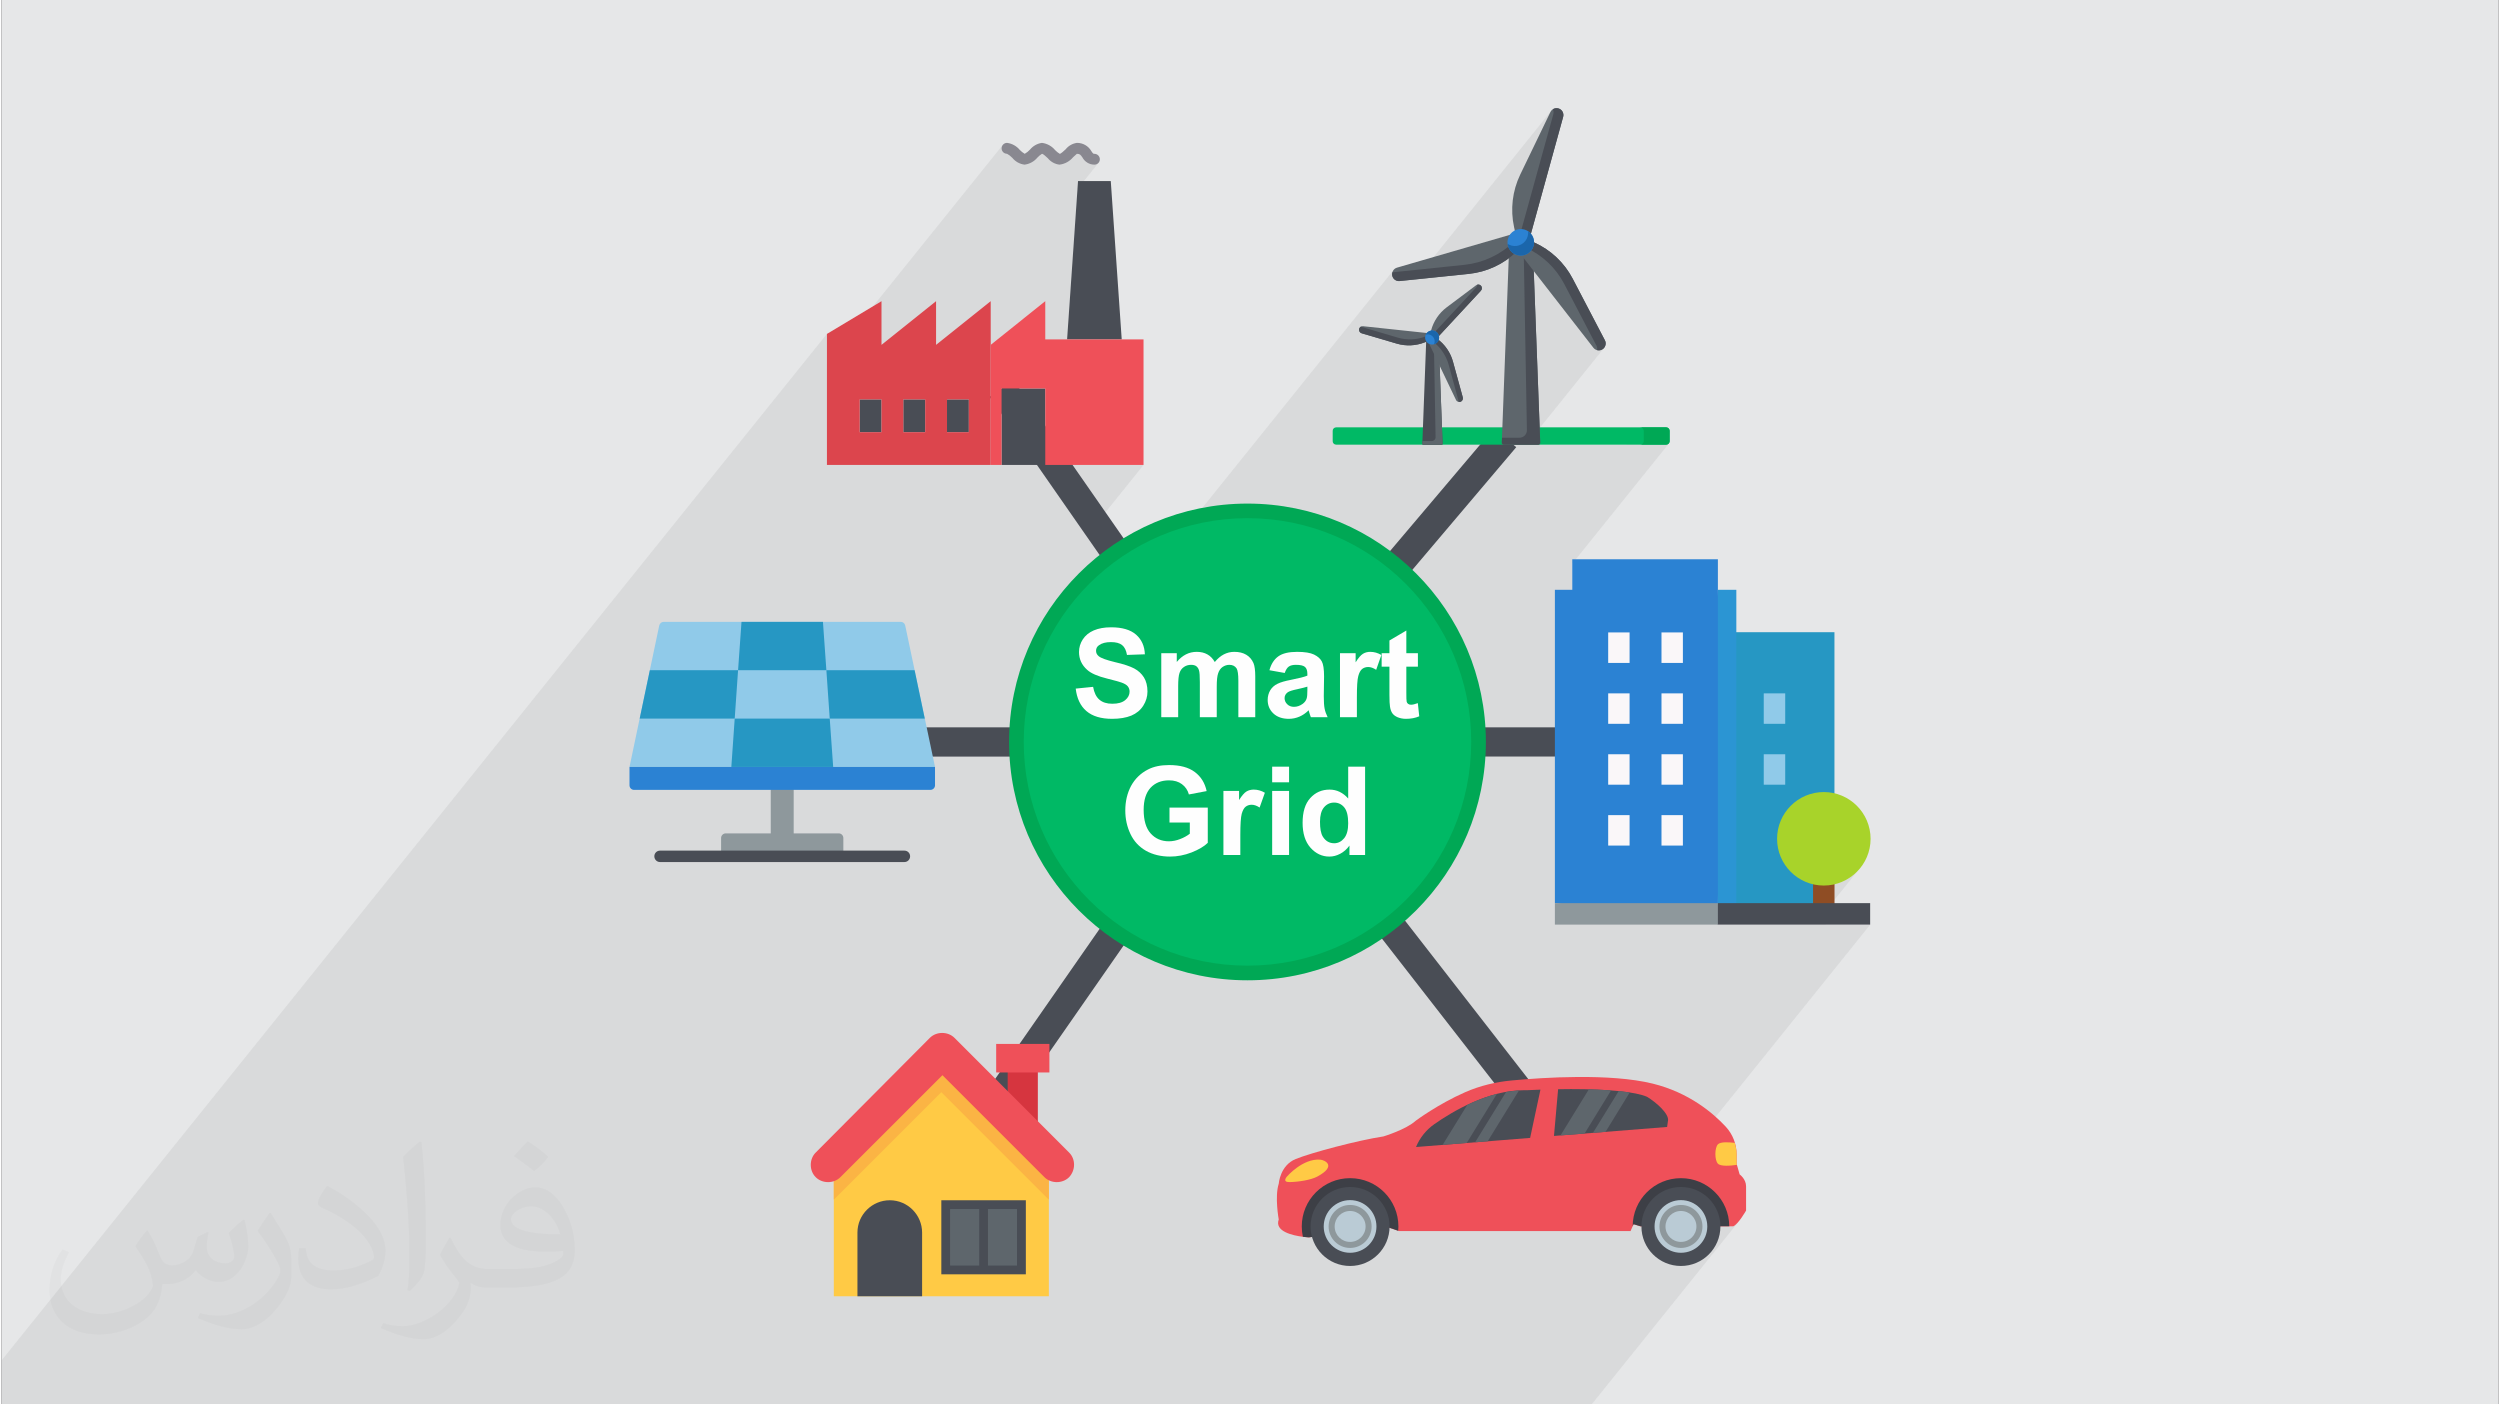 <?xml version="1.0" encoding="UTF-8"?>
<!DOCTYPE svg PUBLIC "-//W3C//DTD SVG 1.0//EN" "http://www.w3.org/TR/2001/REC-SVG-20010904/DTD/svg10.dtd">
<!-- Creator: CorelDRAW 2017 -->
<svg xmlns="http://www.w3.org/2000/svg" xml:space="preserve" width="356px" height="200px" version="1.0" style="shape-rendering:geometricPrecision; text-rendering:geometricPrecision; image-rendering:optimizeQuality; fill-rule:evenodd; clip-rule:evenodd"
viewBox="0 0 35600 20025"
 xmlns:xlink="http://www.w3.org/1999/xlink">
 <rect x="0" y="0" width="35600" height="20025" fill="#333333" stroke="none"/>
 <defs>
  <style type="text/css">
   <![CDATA[
    .fil29 {fill:#00B965}
    .fil0 {fill:#E6E7E8}
    .fil30 {fill:#FEFEFE;fill-rule:nonzero}
    .fil25 {fill:#FFCA45;fill-rule:nonzero}
    .fil28 {fill:#FBB444;fill-rule:nonzero}
    .fil6 {fill:#EF5059;fill-rule:nonzero}
    .fil5 {fill:#DC454D;fill-rule:nonzero}
    .fil27 {fill:#D6353F;fill-rule:nonzero}
    .fil26 {fill:#BACBD5;fill-rule:nonzero}
    .fil8 {fill:#8E989C;fill-rule:nonzero}
    .fil16 {fill:#8E989C;fill-rule:nonzero}
    .fil19 {fill:#5E666C;fill-rule:nonzero}
    .fil20 {fill:#5E666C;fill-rule:nonzero}
    .fil4 {fill:#494D55;fill-rule:nonzero}
    .fil3 {fill:#494D55;fill-rule:nonzero}
    .fil24 {fill:#3D3F46;fill-rule:nonzero}
    .fil18 {fill:#00A855;fill-rule:nonzero}
    .fil17 {fill:#00B965;fill-rule:nonzero}
    .fil22 {fill:#1B66AB;fill-rule:nonzero}
    .fil23 {fill:#1B66AB;fill-rule:nonzero}
    .fil11 {fill:#2697C3;fill-rule:nonzero}
    .fil10 {fill:#2B82D3;fill-rule:nonzero}
    .fil21 {fill:#2B82D3;fill-rule:nonzero}
    .fil12 {fill:#2B95D3;fill-rule:nonzero}
    .fil7 {fill:#898890;fill-rule:nonzero}
    .fil14 {fill:#8F4D24;fill-rule:nonzero}
    .fil9 {fill:#90CAE9;fill-rule:nonzero}
    .fil15 {fill:#A8D32A;fill-rule:nonzero}
    .fil13 {fill:#FAF7F9;fill-rule:nonzero}
    .fil1 {fill:#373435;fill-opacity:0.031}
    .fil2 {fill:#373435;fill-opacity:0.078}
   ]]>
  </style>
 </defs>
 <g id="Layer_x0020_1">
  <g id="_3131186396880">
   <path class="fil0" d="M0 0l35600 0 0 20025 -35600 0 0 -20025z"/>
   <path class="fil1" d="M2082 17547c68,103 112,202 155,312 32,64 49,183 199,183 44,0 107,-14 163,-45 63,-33 111,-83 136,-159l60 -202 146 -72 10 10c-20,76 -25,149 -25,206 0,169 146,233 262,233 68,0 129,-33 129,-95 0,-80 -34,-216 -78,-338 68,-68 136,-136 214,-191l12 6c34,144 53,286 53,381 0,93 -41,196 -75,264 -70,132 -194,237 -344,237 -114,0 -241,-57 -328,-163l-5 0c-82,102 -209,194 -412,194l-63 0c-10,134 -39,229 -83,314 -121,237 -480,404 -818,404 -470,0 -706,-272 -706,-633 0,-223 73,-431 185,-578l92 38c-70,134 -117,261 -117,385 0,338 275,499 592,499 294,0 658,-187 724,-404 -25,-237 -114,-349 -250,-565 41,-72 94,-144 160,-221l12 0 0 0zm5421 -1274c99,62 196,136 291,220 -53,75 -119,143 -201,203 -95,-77 -190,-143 -287,-213 66,-74 131,-146 197,-210l0 0zm51 926c-160,0 -291,105 -291,183 0,167 320,219 703,217 -48,-196 -216,-400 -412,-400zm-359 895c208,0 390,-6 529,-41 155,-40 286,-118 286,-172 0,-14 0,-31 -5,-45 -87,8 -187,8 -274,8 -282,0 -498,-64 -583,-222 -21,-44 -36,-93 -36,-149 0,-153 66,-303 182,-406 97,-85 204,-138 313,-138 197,0 354,158 464,408 60,136 101,293 101,491 0,132 -36,243 -118,326 -153,148 -435,204 -867,204l-196 0 0 0 -51 0c-107,0 -184,-19 -245,-66l-10 0c3,25 5,49 5,72 0,97 -32,221 -97,320 -192,286 -400,410 -580,410 -182,0 -405,-70 -606,-161l36 -70c65,27 155,45 279,45 325,0 752,-313 805,-618 -12,-25 -34,-58 -65,-93 -95,-113 -155,-208 -211,-307 48,-95 92,-171 133,-240l17 -2c139,283 265,446 546,446l44 0 0 0 204 0 0 0zm-1408 299c24,-130 26,-276 26,-413l0 -202c0,-377 -48,-926 -87,-1283 68,-74 163,-160 238,-218l22 6c51,450 63,971 63,1452 0,126 -5,249 -17,340 -7,114 -73,200 -214,332l-31 -14zm-1449 -596c7,177 94,317 398,317 189,0 349,-49 526,-134 32,-14 49,-33 49,-49 0,-111 -85,-258 -228,-392 -139,-126 -323,-237 -495,-311 -59,-25 -78,-52 -78,-77 0,-51 68,-158 124,-235l19 -2c197,103 417,256 580,427 148,157 240,316 240,489 0,128 -39,249 -102,361 -216,109 -446,192 -674,192 -277,0 -466,-130 -466,-436 0,-33 0,-84 12,-150l95 0 0 0zm-501 -503l172 278c63,103 122,215 122,392l0 227c0,183 -117,379 -306,573 -148,132 -279,188 -400,188 -180,0 -386,-56 -624,-159l27 -70c75,20 162,37 269,37 342,-2 692,-252 852,-557 19,-35 26,-68 26,-91 0,-35 -19,-74 -34,-109 -87,-165 -184,-315 -291,-454 56,-88 112,-173 173,-257l14 2 0 0z"/>
   <path class="fil2" d="M7332 20025l4 0 218 0 123 0 24 0 32 0 57 0 13 0 13 0 106 0 14 0 15 0 8 0 43 0 23 0 12 0 0 0 4 0 16 0 5 0 5 0 2 0 7 0 6 0 8 0 4 0 9 0 11 0 1 0 21 0 4 0 0 0 2 0 0 0 2 0 18 0 4 0 37 0 5 0 2 0 1 0 8 0 0 0 12 0 2 0 2 0 4 0 1 0 4 0 1 0 9 0 7 0 8 0 1 0 10 0 14 0 0 0 21 0 8 0 52 0 9 0 3 0 7 0 3 0 4 0 1 0 11 0 20 0 39 0 72 0 16 0 20 0 0 0 138 0 2 0 66 0 110 0 51 0 55 0 1 0 211 0 6 0 16 0 6 0 28 0 14 0 25 0 3 0 3 0 40 0 1 0 16 0 62 0 13 0 72 0 10 0 3 0 4 0 66 0 12 0 26 0 57 0 29 0 83 0 10 0 57 0 11 0 2 0 9 0 10 0 87 0 53 0 55 0 47 0 18 0 95 0 47 0 13 0 32 0 8 0 12 0 13 0 1 0 9 0 18 0 34 0 10 0 10 0 50 0 6 0 52 0 2 0 1 0 19 0 9 0 2 0 10 0 4 0 36 0 32 0 15 0 7 0 17 0 3 0 0 0 24 0 32 0 6 0 7 0 78 0 24 0 5 0 9 0 44 0 19 0 16 0 28 0 3 0 28 0 6 0 18 0 0 0 12 0 20 0 10 0 9 0 22 0 1 0 19 0 1 0 48 0 59 0 40 0 39 0 54 0 28 0 110 0 16 0 11 0 126 0 28 0 88 0 61 0 4 0 43 0 79 0 47 0 72 0 24 0 8 0 92 0 0 0 9 0 2 0 37 0 8 0 15 0 22 0 14 0 10 0 14 0 87 0 113 0 32 0 6 0 29 0 54 0 24 0 2 0 2 0 20 0 1 0 53 0 3 0 1 0 74 0 16 0 154 0 56 0 30 0 550 0 365 0 182 0 23 0 100 0 34 0 109 0 25 0 182 0 43 0 62 0 244 0 61 0 10 0 278 0 44 0 17 0 44 0 66 0 37 0 62 0 35 0 0 0 44 0 61 0 176 0 94 0 18 0 44 0 17 0 33 0 11 0 93 0 4 0 91 0 56 0 10 0 52 0 105 0 9 0 0 0 14 0 60 0 19 0 69 0 11 0 62 0 13 0 4 0 20 0 7 0 62 0 36 0 57 0 110 0 38 0 2 0 62 0 129 0 26 0 30 0 5 0 94 0 3 0 6 0 7 0 49 0 12 0 28 0 4 0 60 0 138 0 6 0 16 0 15 0 16 0 11 0 2 0 41 0 28 0 98 0 35 0 5 0 4 0 25 0 154 0 7 0 246 0 66 0 79 0 15 0 15 0 6 0 15 0 20 0 36 0 139 0 17 0 8 0 25 0 99 0 229 0 117 0 124 0 49 0 106 0 190 0 99 0 166 0 116 0 32 0 158 0 3 0 1 0 1 0 56 0 457 0 118 0 45 0 17 0 0 0 11 0 24 0 86 0 17 0 10 0 74 0 65 0 23 0 85 0 4 0 21 0 90 0 14 0 269 0 129 0 26 0 35 0 94 0 15 0 62 0 27 0 207 0 32 0 25 0 22 0 2111 -2625 -31 37 -30 29 -29 19 -57 0 0 -1 -14 -138 -41 -129 -63 -117 -84 -101 -2 -1 314 -390 -37 5 -39 4 -40 3 -39 1 -37 -2 -32 -5 -27 -9 -20 -13 -16 -24 -12 -33 -7 -39 -2 -42 2 -42 7 -40 12 -33 16 -24 -399 496 -129 -13 -138 14 -110 34 2946 -3663 -637 0 129 -160 -158 0 476 -592 -99 81 -113 62 -125 39 -134 13 -134 -13 -19 -6 0 -344 -206 257 -13 -8 -99 -81 -81 -99 -62 -113 -39 -125 -13 -134 13 -134 39 -125 62 -114 -958 1192 0 -397 960 -1194 0 -434 -306 0 -654 814 0 -54 960 -1194 0 -434 -306 0 -654 814 0 -1686 -90 111 90 -716 -499 620 0 -12 -305 0 -698 869 -62 0 -725 901 -35 0 0 -11 1065 -1324 0 -435 -305 0 -760 945 0 -1245 248 -308 0 -374 1380 -1716 -6 7 -3 2 8 -10 -6 8 -7 6 -9 4 -10 3 -10 1 -345 0 18 -22 5 -9 3 -9 1 -11 0 -145 -1 -11 -3 -9 -5 -9 -6 -7 -7 -7 -9 -4 -10 -3 -10 -1 -199 247 -1241 0 7 -8 3 -4 3 -5 2 -6 0 -6 -8 -209 916 -1139 -13 12 -15 10 -3 1 -15 6 -4 1 -16 2 -2 0 -16 0 -2 0 -12 -3 2 -8 0 -8 0 -8 0 -9 -2 -8 -2 -8 -3 -8 -4 -8 -459 -879 -48 -83 -55 -79 -60 -74 -67 -68 -72 -62 -77 -57 -66 -40 -2 -54 10 -26 6 -30 0 -30 -3 -30 -9 -28 -12 -26 -17 -24 -20 -22 -23 -18 -42 53 -69 -19 0 -1 471 -1703 2 -9 1 -9 0 -9 0 -9 -2 -8 -2 -9 -3 -8 -3 -8 -40 50 5 -10 9 -15 -1812 2253 -450 47 0 -3 8 -17 11 -16 -2835 3526 -230 59 -302 111 -288 139 -272 165 -206 153 -249 -358 815 -1013 -1401 0 0 -435 1090 -1355 -779 0 148 -2144 306 -381 -9 12 -12 9 -13 7 -15 5 -15 1 -27 -2 -26 -5 -25 -9 -23 -12 -21 -15 -20 -18 -16 -21 -14 -22 -9 -13 -8 -11 -8 -9 -8 -7 -8 -5 -10 -3 -12 -3 -15 0 -3 2 -5 4 -6 6 -7 6 -8 8 -8 7 -9 8 -7 7 -19 21 -22 20 -22 17 -25 14 -25 13 -27 10 -27 7 -29 5 -24 -4 -24 -7 -23 -9 -22 -11 -21 -13 -19 -15 -19 -17 -16 -18 -9 -9 -11 -10 -11 -10 -12 -9 -11 -9 -11 -7 -9 -5 -7 -2 -9 6 -8 6 -9 6 -8 7 -8 7 -8 7 -8 8 -7 7 -18 20 -20 18 -22 16 -22 14 -24 12 -25 10 -26 7 -27 4 -25 -4 -25 -7 -23 -9 -23 -12 -22 -13 -20 -15 -19 -18 -17 -19 -8 -8 -9 -9 -9 -8 -9 -7 -10 -7 -10 -7 -10 -6 -10 -6 -16 -2 -15 -4 -13 -8 -11 -9 -10 -12 -7 -13 -4 -15 -2 -15 2 -16 4 -15 8 -13 -2504 3114 0 -424 -11768 14636 0 423 0 27 0 175 0 3 120 0 252 0 65 0 9 0 28 0 22 0 130 0 87 0 112 0 45 0 110 0 14 0 3 0 91 0 24 0 211 0 12 0 33 0 31 0 6 0 172 0 67 0 3 0 64 0 143 0 101 0 3 0 14 0 50 0 62 0 185 0 267 0 54 0 21 0 34 0 94 0 243 0 18 0 22 0 147 0 65 0 98 0 10 0 25 0 120 0 216 0 43 0 14 0 5 0 69 0 111 0 30 0 135 0 164 0 145 0 89 0 40 0 52 0 14 0 220 0 466 0 211 0 207 0 89 0 134 0 59 0 75 0 123 0 31 0 414 0 11 0 39 0 77 0 71 0 9 0 44 0 43 0 41 0 41 0 1 0 6 0 4 0 20 0 5 0 52 0 4 0 152 0 3 0 3 0 63 0z"/>
   <g>
    <path class="fil3" d="M14429 5420l3734 5367 -7032 0 0 -417 6234 0 -3278 -4712 342 -238z"/>
    <path class="fil3" d="M13228 16732l4527 -6505 4544 5842 -329 255 -4197 -5394 -4203 6040 -342 -238z"/>
    <path class="fil3" d="M24494 10787l-7179 0 3963 -4680 318 269 -3383 3994 6281 0 0 417z"/>
    <path class="fil3" d="M15815 2582l-467 0 -156 2257 779 0 -156 -2257z"/>
    <path class="fil4" d="M14258 6629l623 0 0 -1090 -623 0 0 1090z"/>
    <path class="fil3" d="M12235 6162l311 0 0 -467 -311 0 0 467z"/>
    <path class="fil3" d="M12857 6162l312 0 0 -467 -312 0 0 467z"/>
    <path class="fil3" d="M13480 6162l311 0 0 -467 -311 0 0 467z"/>
    <path class="fil5" d="M14103 4294l-779 623 0 -623 -778 623 0 -623 -778 467 0 1868 2335 0 0 -2335zm-1557 1868l-311 0 0 -467 311 0 0 467zm623 0l-312 0 0 -467 312 0 0 467zm622 0l-311 0 0 -467 311 0 0 467z"/>
    <path class="fil6" d="M15971 4839l-1090 0 0 -545 -778 623 0 1712 155 0 0 -1090 623 0 0 1090 1401 0 0 -1790 -311 0z"/>
    <path class="fil7" d="M15582 2348c-73,0 -139,-41 -172,-104 -26,-37 -36,-51 -78,-51 -5,3 -34,30 -53,48 -49,59 -119,98 -196,107 -66,-8 -126,-42 -168,-94 -23,-21 -65,-61 -81,-61 -24,15 -46,34 -65,54 -46,56 -112,92 -184,101 -68,-9 -130,-43 -174,-97 -22,-23 -47,-43 -75,-58 -43,0 -78,-35 -78,-78 0,-43 35,-78 78,-78 71,9 136,45 182,101 20,21 44,40 70,55 28,-16 53,-36 75,-60 43,-52 104,-87 171,-96 73,9 140,46 187,103 20,21 42,38 66,53 16,0 59,-41 85,-65 40,-50 97,-82 160,-91 85,-1 164,44 206,118 25,37 28,38 44,38 42,0 77,35 77,78 0,43 -35,77 -77,77z"/>
    <path class="fil8" d="M10967 11991l327 0 0 -838 -327 0 0 838z"/>
    <path class="fil8" d="M12002 12209l-1743 0 0 -261c0,-36 30,-66 66,-66l1612 0c36,0 65,30 65,66l0 261z"/>
    <path class="fil9" d="M12820 8866l-3379 0c-31,0 -57,22 -64,52l-424 2017 4356 0 -425 -2017c-6,-30 -33,-52 -64,-52z"/>
    <path class="fil10" d="M13244 11262l-4226 0c-36,0 -65,-29 -65,-65l0 -262 4356 0 0 262c0,36 -30,65 -65,65z"/>
    <path class="fil11" d="M10501 9556l-1258 0 -145 690 1355 0 48 -690z"/>
    <path class="fil11" d="M11760 9556l932 0 145 0 181 0 3 14 142 676 -254 0 -72 0 -1029 0 -48 -690z"/>
    <path class="fil11" d="M10453 10246l1355 0 49 689 -1452 0 48 -689z"/>
    <path class="fil11" d="M10501 9556l49 -690 1161 0 49 690 -1259 0z"/>
    <path class="fil3" d="M12873 12291l-3485 0c-45,0 -81,-37 -81,-82 0,-45 36,-81 81,-81l3485 0c45,0 81,36 81,81 0,45 -36,82 -81,82z"/>
    <path class="fil11" d="M25990 12966l-1519 0 0 -3952 1662 0 0 3302 -143 217 0 433z"/>
    <path class="fil12" d="M24734 8409l-263 0 -217 1735 217 2770 263 -37 0 -4468z"/>
    <path class="fil10" d="M22395 7974l0 435 -248 0 0 4468 1401 167 923 -130 0 -4940 -2076 0z"/>
    <path class="fil13" d="M22907 9452l305 0 0 -435 -305 0 0 435z"/>
    <path class="fil13" d="M23667 9452l305 0 0 -435 -305 0 0 435z"/>
    <path class="fil13" d="M22907 10320l305 0 0 -434 -305 0 0 434z"/>
    <path class="fil13" d="M23667 10320l305 0 0 -434 -305 0 0 434z"/>
    <path class="fil13" d="M22907 11188l305 0 0 -434 -305 0 0 434z"/>
    <path class="fil13" d="M23667 11188l305 0 0 -434 -305 0 0 434z"/>
    <path class="fil13" d="M22907 12056l305 0 0 -434 -305 0 0 434z"/>
    <path class="fil13" d="M23667 12056l305 0 0 -434 -305 0 0 434z"/>
    <path class="fil9" d="M25125 10320l306 0 0 -434 -306 0 0 434z"/>
    <path class="fil9" d="M25125 11188l306 0 0 -434 -306 0 0 434z"/>
    <path class="fil14" d="M25828 13023l306 0 0 -760 -306 0 0 760z"/>
    <path class="fil15" d="M25981 12626c-368,0 -666,-299 -666,-666 0,-368 298,-667 666,-667 368,0 667,299 667,667 0,367 -299,666 -667,666z"/>
    <path class="fil3" d="M26642 12877l-2171 0 -109 199 109 107 2171 0 0 -306z"/>
    <path class="fil16" d="M22147 13183l2324 0 0 -306 -2324 0 0 306z"/>
    <path class="fil17" d="M23734 6340l-4705 0c-28,0 -50,-22 -50,-49l0 -149c0,-27 22,-49 50,-49l4705 0c27,0 49,22 49,49l0 149c0,27 -22,49 -49,49z"/>
    <path class="fil18" d="M23732 6093l-369 0c28,0 51,22 51,51l0 145c0,29 -23,51 -51,51l369 0c28,0 51,-22 51,-51l0 -145c0,-29 -23,-51 -51,-51z"/>
    <path class="fil19" d="M21909 6341l-490 0c-16,0 -30,-14 -29,-30l106 -2812 336 0 106 2812c1,16 -13,30 -29,30z"/>
    <path class="fil3" d="M21832 3499l-131 0 47 2634c1,60 -47,108 -107,108l-248 0 -3 70c-1,16 13,30 29,30l490 0c16,0 30,-14 29,-30l-106 -2812z"/>
    <path class="fil19" d="M21795 3369l470 -1703c14,-52 -16,-106 -68,-120 -46,-13 -94,9 -114,52l-431 893c-111,232 -142,495 -87,747l16 73 214 58z"/>
    <path class="fil3" d="M22197 1546c-28,-8 -56,-3 -79,12 10,21 13,45 7,69l-471 1703 -73 -19 0 0 214 58 470 -1703c14,-52 -16,-106 -68,-120z"/>
    <path class="fil20" d="M21611 3563l1085 1395c33,43 94,50 137,17 37,-29 49,-81 27,-123l-459 -878c-120,-229 -312,-410 -547,-516l-69 -31 -174 136z"/>
    <path class="fil3" d="M22860 4852l-459 -878c-120,-229 -312,-410 -547,-516l-69 -31 -104 81 53 24c234,106 427,288 546,516l459 879c11,21 14,44 9,65 29,8 60,3 85,-17 37,-29 49,-81 27,-123z"/>
    <path class="fil19" d="M21593 3323l-1697 493c-52,15 -81,70 -66,121 13,46 57,75 104,70l986 -102c256,-27 496,-138 681,-317l55 -53 -63 -212z"/>
    <path class="fil3" d="M21615 3397l-51 49c-192,186 -442,302 -708,330l-1026 107c-5,17 -6,36 0,54 13,46 57,75 104,70l986 -102c256,-27 496,-138 681,-317l55 -53 -41 -138z"/>
    <path class="fil21" d="M21711 3272c-101,-28 -205,32 -233,132 -28,101 31,205 132,233 101,28 205,-31 233,-132 28,-101 -31,-205 -132,-233z"/>
    <path class="fil22" d="M21765 3297c3,24 1,48 -6,72 -27,100 -131,160 -232,132 -20,-6 -38,-14 -54,-25 8,74 60,140 137,161 101,28 205,-31 233,-132 22,-81 -12,-164 -78,-208z"/>
    <path class="fil3" d="M20531 6342l-259 0c-9,0 -16,-7 -15,-16l56 -1487 177 0 56 1487c1,9 -6,16 -15,16z"/>
    <path class="fil20" d="M20490 4839l-69 0 25 1393c1,32 -25,57 -56,57l-132 0 -1 37c-1,9 6,16 15,16l259 0c9,0 16,-7 15,-16l-56 -1487z"/>
    <path class="fil19" d="M20341 4750l-929 -99c-28,-3 -54,17 -57,45 -3,25 13,49 37,56l503 148c131,38 270,31 397,-19l37 -15 12 -116z"/>
    <path class="fil3" d="M20308 4795c-127,51 -268,57 -400,19l-507 -150c-7,-1 -13,-5 -17,-8 -16,7 -27,22 -29,40 -3,25 13,49 37,56l503 148c131,38 270,31 397,-19l37 -15 8 -83 -29 12z"/>
    <path class="fil19" d="M20458 4829l635 -685c19,-21 18,-54 -3,-74 -19,-17 -46,-18 -66,-3l-420 315c-109,82 -187,198 -222,329l-10 39 86 79z"/>
    <path class="fil3" d="M21090 4071c-14,-13 -33,-17 -50,-12 1,13 -4,26 -13,37l-629 678 60 55 635 -685c19,-21 18,-54 -3,-73z"/>
    <path class="fil19" d="M20334 4859l403 843c12,26 43,37 69,25 23,-11 34,-37 28,-61l-139 -506c-35,-131 -114,-247 -224,-328l-32 -24 -105 51z"/>
    <path class="fil3" d="M20371 4841l30 23c113,84 196,204 233,341l143 526c10,1 20,0 29,-4 23,-11 34,-37 28,-61l-139 -506c-35,-131 -114,-247 -224,-328l-32 -24 -68 33z"/>
    <path class="fil21" d="M20408 4713c-55,-6 -105,34 -111,89 -5,55 34,104 89,110 55,6 105,-34 110,-89 6,-55 -33,-104 -88,-110z"/>
    <path class="fil23" d="M20306 4772c12,-4 25,-5 38,-4 55,6 94,55 88,110 -1,11 -4,21 -8,31 38,-11 68,-44 72,-86 6,-55 -33,-104 -88,-110 -44,-5 -85,20 -102,59z"/>
    <path class="fil6" d="M24873 16914l0 346c0,0 -110,194 -183,225l-1324 0 -97 -31 -43 98 -3304 0 -9 -4 -149 -51 -1123 145c0,0 -36,-1 -87,-8 -143,-18 -407,-76 -344,-247 0,0 -60,-322 0,-510 0,0 18,-261 242,-352 225,-91 887,-267 1251,-322 0,0 322,-97 462,-225 0,0 315,-235 704,-406 210,-92 435,-146 663,-167 441,-42 1399,-105 2010,45 518,128 862,420 1043,616 99,108 153,248 153,394l0 132 43 152c0,0 92,66 92,170z"/>
    <path class="fil24" d="M19916 17487c0,20 -1,41 -3,61l-149 -51 -1123 145c0,0 -36,-1 -87,-8 -10,-47 -16,-97 -16,-147 0,-381 309,-689 689,-689 381,0 689,308 689,689z"/>
    <path class="fil4" d="M19227 16924c311,0 563,252 563,563 0,311 -252,563 -563,563 -311,0 -563,-252 -563,-563 0,-311 252,-563 563,-563z"/>
    <path class="fil24" d="M23256 17484l13 -30 97 30 1267 0c-1,-379 -309,-686 -689,-686 -379,0 -687,307 -688,686z"/>
    <path class="fil4" d="M23944 16924c311,0 563,252 563,563 0,311 -252,563 -563,563 -311,0 -563,-252 -563,-563 0,-311 252,-563 563,-563z"/>
    <path class="fil4" d="M21941 15536c-117,4 -191,8 -192,8l-5 0 -4 0c-11,0 -23,0 -35,0 -510,0 -1019,303 -1277,484 -116,81 -208,196 -261,326l1627 -130 147 -688z"/>
    <path class="fil4" d="M23461 15638c-162,-71 -547,-110 -1086,-110 -63,0 -124,1 -182,2l-59 666 0 0 1613 -128c5,-30 9,-59 12,-85l1 -2 0 -2c17,-99 -167,-261 -299,-341z"/>
    <path class="fil25" d="M18327 16775c0,0 224,-261 475,-241 61,5 244,87 -42,241 -89,48 -265,77 -398,79 -109,1 -35,-79 -35,-79z"/>
    <path class="fil25" d="M24738 16592l0 -132c0,-56 -10,-111 -26,-165 -90,-11 -203,-17 -240,20 -49,49 -49,228 0,277 41,41 178,30 271,16l-5 -16z"/>
    <path class="fil26" d="M19227 17111c208,0 376,168 376,376 0,207 -168,375 -376,375 -207,0 -376,-168 -376,-375 0,-208 169,-376 376,-376z"/>
    <path class="fil8" d="M19227 17180c170,0 307,137 307,307 0,169 -137,306 -307,306 -169,0 -306,-137 -306,-306 0,-170 137,-307 306,-307z"/>
    <path class="fil26" d="M19227 17266c122,0 221,99 221,221 0,122 -99,220 -221,220 -122,0 -220,-98 -220,-220 0,-122 98,-221 220,-221z"/>
    <path class="fil26" d="M23944 17111c208,0 376,168 376,376 0,207 -168,375 -376,375 -207,0 -376,-168 -376,-375 0,-208 169,-376 376,-376z"/>
    <path class="fil8" d="M23944 17180c170,0 307,137 307,307 0,169 -137,306 -307,306 -169,0 -306,-137 -306,-306 0,-170 137,-307 306,-307z"/>
    <path class="fil26" d="M23944 17266c122,0 221,99 221,221 0,122 -99,220 -221,220 -122,0 -220,-98 -220,-220 0,-122 98,-221 220,-221z"/>
    <path class="fil19" d="M20547 16323l343 -27 430 -700c-149,38 -291,95 -422,157l-351 570z"/>
    <path class="fil19" d="M21010 16286l179 -14 445 -723c-61,3 -122,9 -183,20l-441 717z"/>
    <path class="fil19" d="M22227 16189l343 -27 378 -615c-96,-7 -202,-12 -317,-15l-404 657z"/>
    <path class="fil19" d="M22690 16152l179 -14 345 -562c-48,-7 -100,-14 -157,-20l-367 596z"/>
    <path class="fil27" d="M14345 16018l430 0 0 -751 -430 0 0 751z"/>
    <path class="fil6" d="M14181 15291l759 0 0 -407 -759 0 0 407z"/>
    <path class="fil25" d="M11866 16753l0 1729 3066 0 0 -1729c-602,-602 -938,-938 -1533,-1533l0 0c-594,603 -931,939 -1533,1533z"/>
    <path class="fil28" d="M14940 16753c-602,-602 -939,-938 -1533,-1533 -305,298 -540,532 -774,767 -235,234 -470,469 -767,766l0 352c602,-602 939,-938 1533,-1533 602,603 939,939 1533,1533l0 47 0 -399 8 0z"/>
    <path class="fil4" d="M13125 18482l-922 0 0 -908c0,-258 211,-461 461,-461l0 0c258,0 461,211 461,461l0 908z"/>
    <path class="fil4" d="M13399 18169l1205 0 0 -1056 -1205 0 0 1056z"/>
    <path class="fil19" d="M13524 18044l415 0 0 -806 -415 0 0 806z"/>
    <path class="fil19" d="M14064 18044l414 0 0 -806 -414 0 0 806z"/>
    <path class="fil6" d="M15221 16433l-1634 -1635c-94,-94 -258,-94 -352,0l-1627 1635c-94,93 -94,258 0,351 94,94 258,94 352,0l1455 -1454 1454 1454c94,94 258,94 352,0 94,-101 94,-258 0,-351z"/>
    <circle class="fil29" cx="17764" cy="10578" r="3294"/>
    <path class="fil18" d="M17764 7180c939,0 1788,380 2403,995 615,615 996,1465 996,2403 0,939 -381,1789 -996,2404 -615,615 -1464,995 -2403,995 -939,0 -1789,-381 -2403,-995 -615,-615 -996,-1465 -996,-2404 0,-938 381,-1788 996,-2403 614,-615 1464,-995 2403,-995zm2256 1143c-578,-578 -1375,-935 -2256,-935 -881,0 -1679,358 -2256,935 -577,577 -934,1375 -934,2255 0,881 357,1679 934,2256 577,577 1375,934 2256,934 881,0 1678,-357 2256,-934 577,-577 934,-1375 934,-2256 0,-880 -357,-1678 -934,-2255z"/>
    <path class="fil30" d="M15315 9818l248 -25c15,83 44,144 90,183 45,39 106,58 184,58 81,0 142,-17 184,-52 41,-34 62,-75 62,-121 0,-30 -9,-55 -26,-76 -17,-21 -48,-39 -91,-54 -30,-11 -97,-29 -203,-56 -135,-33 -231,-75 -285,-125 -78,-69 -116,-154 -116,-254 0,-64 18,-124 54,-180 37,-56 89,-99 157,-128 68,-29 150,-44 247,-44 157,0 276,35 356,105 79,70 121,163 125,280l-255 9c-11,-65 -34,-112 -69,-140 -36,-29 -89,-43 -160,-43 -73,0 -131,15 -172,46 -27,19 -40,46 -40,78 0,30 12,56 38,77 32,27 109,55 233,85 123,28 214,59 273,90 59,31 105,74 139,128 33,54 50,121 50,201 0,72 -20,139 -60,202 -40,63 -97,110 -170,141 -73,30 -165,46 -274,46 -159,0 -281,-37 -367,-111 -85,-73 -136,-180 -152,-320z"/>
    <path id="1" class="fil30" d="M16535 9313l221 0 0 125c80,-96 174,-144 284,-144 59,0 109,12 152,36 43,24 78,60 106,109 40,-49 83,-85 129,-109 47,-24 96,-36 149,-36 67,0 123,13 170,41 46,27 81,67 104,120 16,38 25,101 25,188l0 583 -241 0 0 -521c0,-90 -9,-149 -25,-175 -23,-34 -57,-51 -103,-51 -34,0 -66,10 -96,30 -30,21 -51,51 -64,91 -14,40 -20,102 -20,188l0 438 -241 0 0 -500c0,-88 -4,-145 -13,-171 -8,-26 -22,-45 -40,-58 -17,-12 -42,-18 -73,-18 -37,0 -71,10 -100,30 -30,20 -51,48 -64,86 -13,38 -19,101 -19,188l0 443 -241 0 0 -913z"/>
    <path id="2" class="fil30" d="M18295 9595l-218 -39c24,-89 67,-155 127,-198 60,-43 149,-64 268,-64 107,0 188,13 240,38 53,26 90,58 111,97 22,39 33,111 33,216l-4 281c0,80 4,140 12,178 7,38 22,78 43,122l-239 0c-7,-16 -15,-40 -24,-71 -3,-14 -6,-23 -8,-28 -41,41 -85,71 -132,91 -47,20 -97,31 -150,31 -93,0 -167,-26 -221,-77 -54,-51 -81,-115 -81,-193 0,-51 13,-97 37,-138 25,-40 59,-71 104,-92 44,-22 108,-40 191,-56 113,-22 191,-42 234,-60l0 -24c0,-47 -11,-80 -34,-100 -23,-20 -66,-30 -130,-30 -43,0 -77,8 -101,25 -24,17 -43,48 -58,91zm323 195c-30,10 -79,22 -146,37 -67,14 -111,28 -132,42 -31,22 -47,50 -47,85 0,34 13,63 38,87 25,25 57,37 96,37 43,0 85,-14 125,-43 29,-22 48,-48 57,-80 6,-20 9,-59 9,-117l0 -48z"/>
    <path id="3" class="fil30" d="M19324 10226l-241 0 0 -913 223 0 0 130c38,-61 73,-102 104,-121 31,-19 65,-28 104,-28 56,0 109,15 159,45l-74 211c-41,-27 -79,-40 -114,-40 -34,0 -62,10 -86,28 -23,19 -42,52 -55,101 -14,49 -20,150 -20,305l0 282z"/>
    <path id="4" class="fil30" d="M20194 9313l0 192 -165 0 0 369c0,76 1,119 5,131 3,13 10,23 21,31 11,8 25,12 41,12 22,0 55,-7 97,-23l20 188c-55,24 -119,36 -190,36 -43,0 -82,-8 -117,-22 -35,-15 -60,-34 -76,-57 -17,-24 -28,-55 -34,-95 -5,-28 -8,-85 -8,-171l0 -399 -111 0 0 -192 111 0 0 -181 241 -142 0 323 165 0z"/>
    <path id="5" class="fil30" d="M16652 11727l0 -212 546 0 0 502c-53,52 -130,97 -231,137 -101,39 -203,59 -307,59 -131,0 -246,-28 -344,-83 -97,-56 -171,-135 -220,-238 -49,-103 -74,-215 -74,-336 0,-131 28,-248 82,-350 56,-102 136,-181 242,-235 81,-42 181,-63 301,-63 156,0 278,33 366,99 88,66 144,156 169,272l-253 48c-17,-62 -51,-111 -100,-147 -48,-36 -109,-54 -183,-54 -110,0 -198,35 -264,106 -65,71 -98,175 -98,314 0,150 33,262 99,336 67,75 154,113 261,113 53,0 107,-11 160,-32 53,-20 99,-46 138,-76l0 -160 -290 0z"/>
    <path id="6" class="fil30" d="M17662 12190l-241 0 0 -913 223 0 0 130c39,-61 73,-102 104,-121 31,-19 66,-28 105,-28 55,0 108,15 159,45l-75 211c-40,-27 -78,-40 -113,-40 -34,0 -63,10 -86,28 -24,19 -42,52 -56,101 -13,49 -20,151 -20,305l0 282z"/>
    <path id="7" class="fil30" d="M18116 11154l0 -223 241 0 0 223 -241 0zm0 1036l0 -913 241 0 0 913 -241 0z"/>
    <path id="8" class="fil30" d="M19441 12190l-223 0 0 -134c-37,52 -82,91 -132,117 -51,27 -102,40 -154,40 -105,0 -195,-43 -270,-127 -75,-85 -112,-203 -112,-354 0,-155 36,-273 109,-353 73,-81 165,-121 276,-121 102,0 191,43 265,127l0 -454 241 0 0 1259zm-643 -474c0,98 13,168 40,212 39,63 93,95 163,95 55,0 102,-24 141,-71 39,-48 58,-118 58,-213 0,-105 -18,-181 -56,-227 -38,-46 -86,-69 -145,-69 -57,0 -105,22 -144,68 -38,46 -57,114 -57,205z"/>
   </g>
  </g>
 </g>
</svg>
